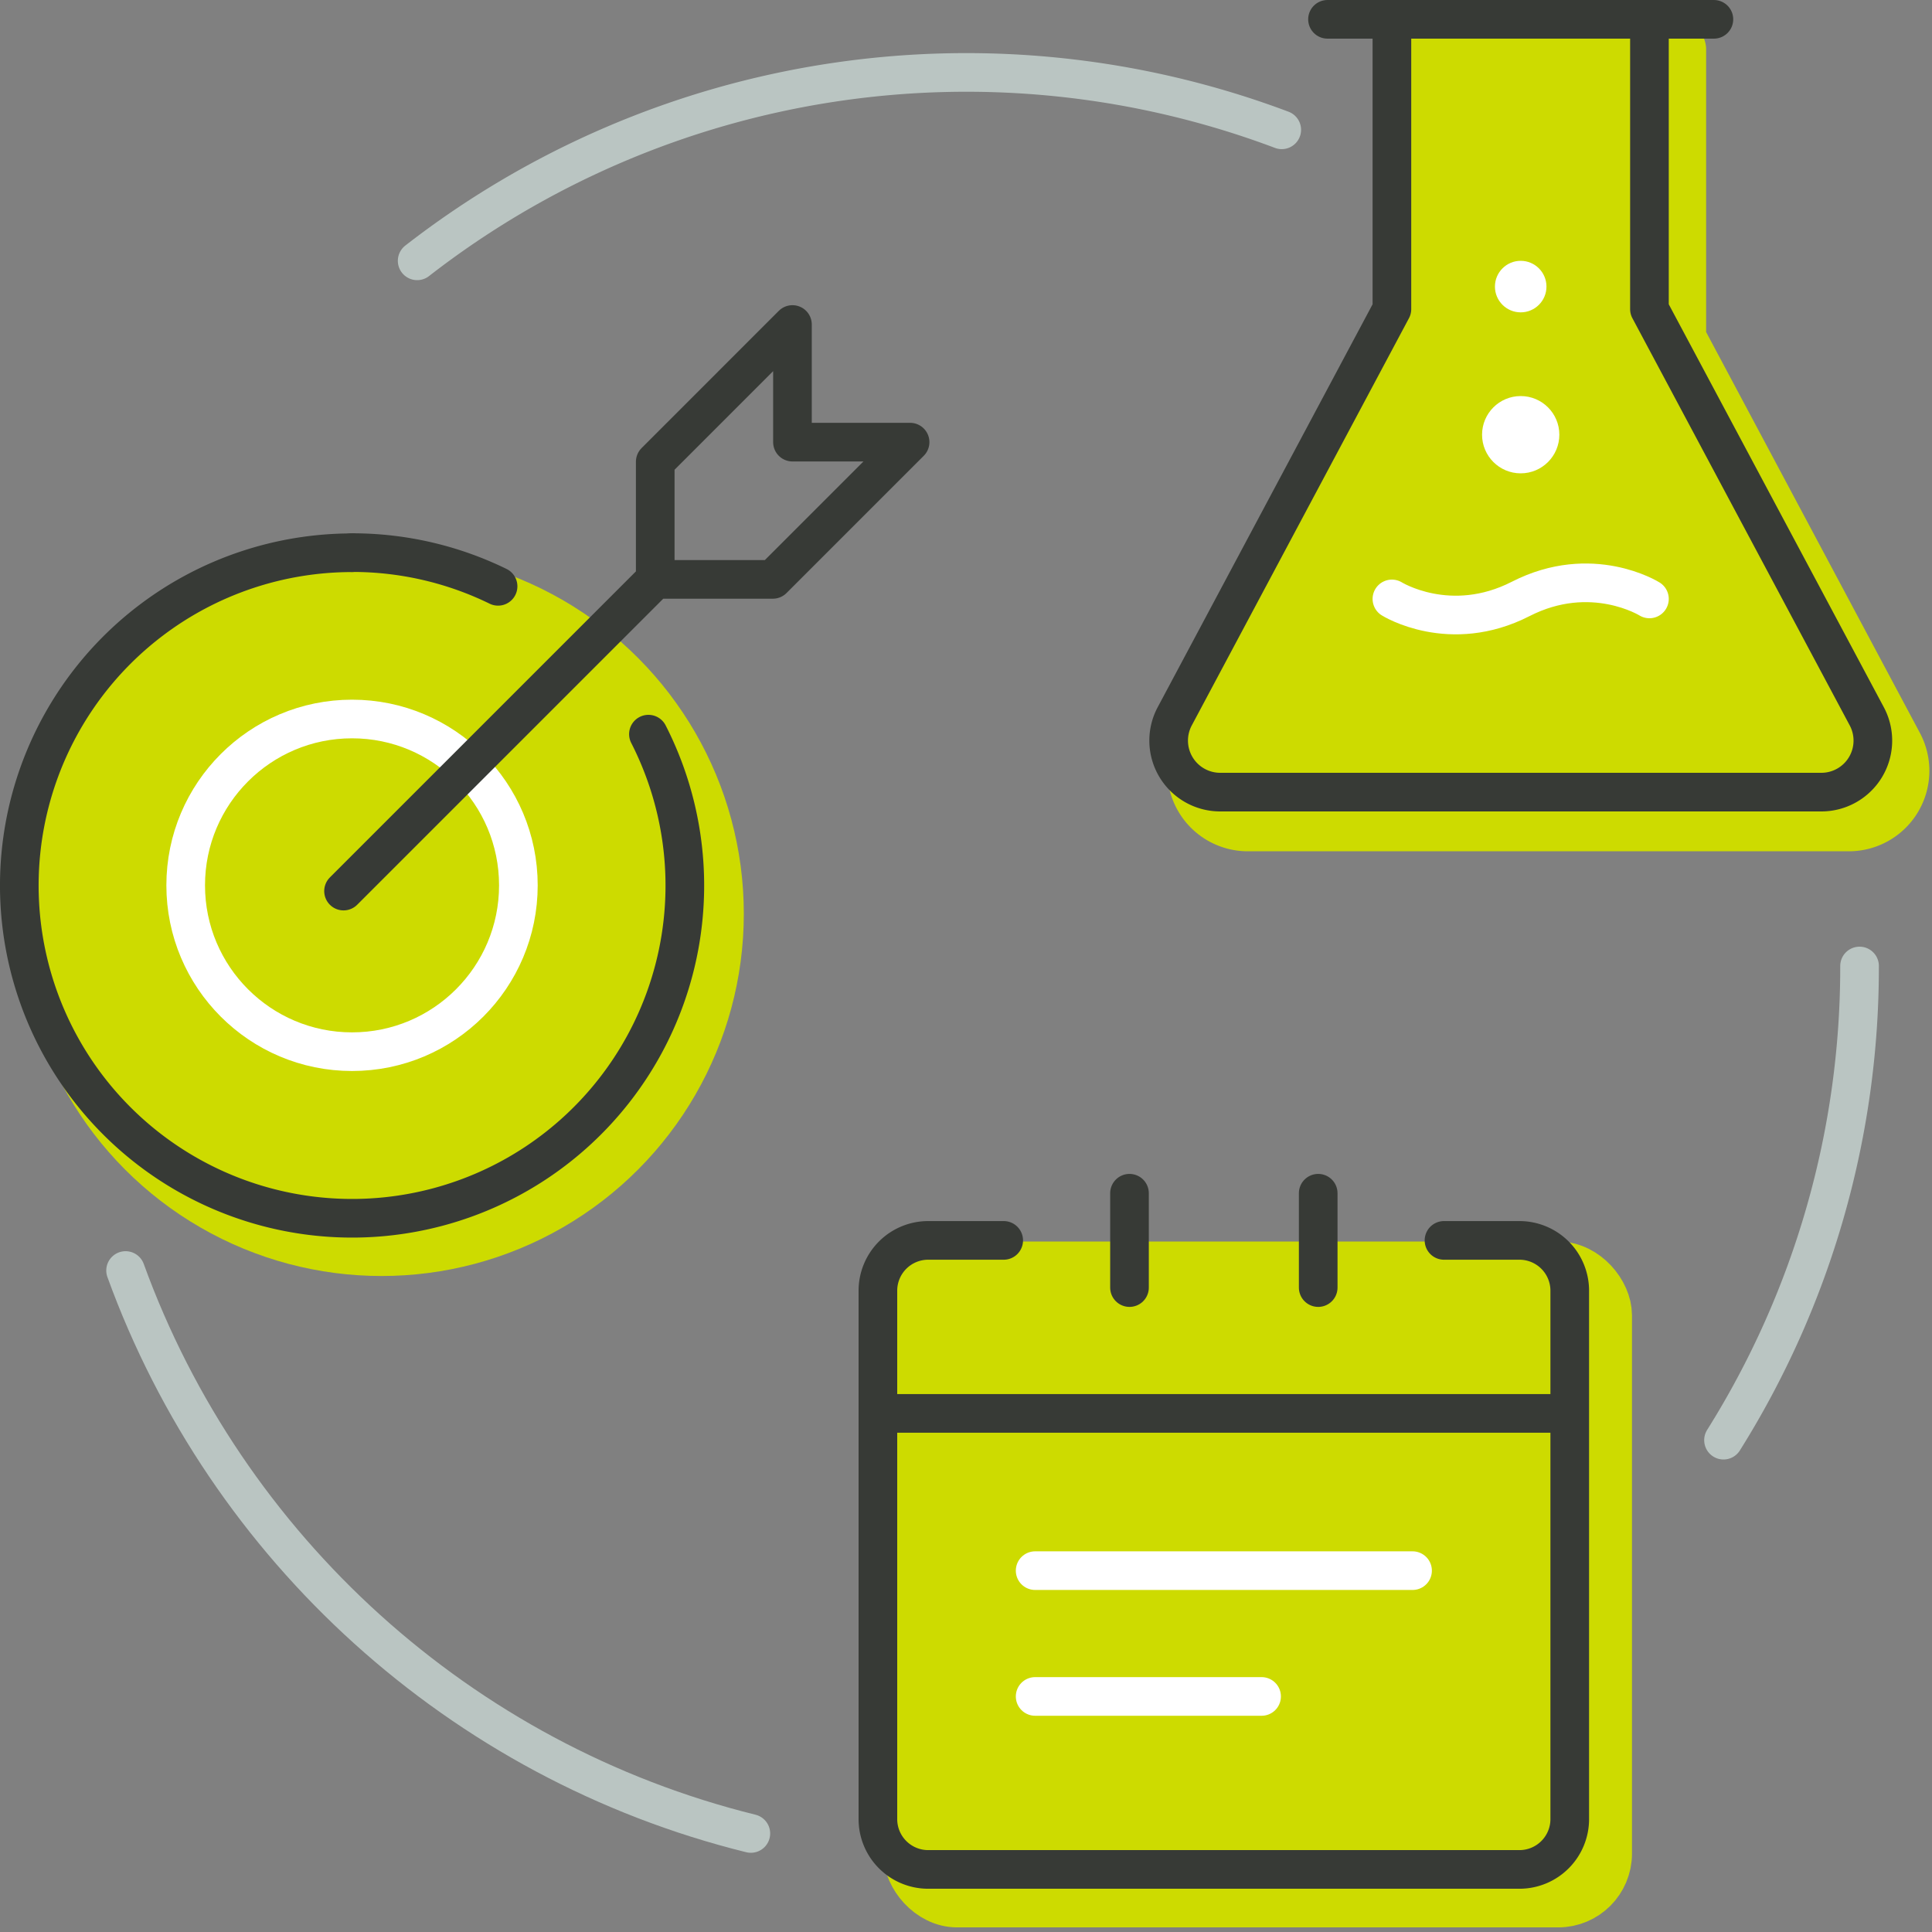<svg xmlns="http://www.w3.org/2000/svg" viewBox="0 0 800 800"><rect x="0" y="0" width="800" height="800" fill="#808080" stroke="none"/><defs><style>.cls-1,.cls-5{fill:#fff;}.cls-1{opacity:0;}.cls-2{fill:#cddb00;stroke:#cddb00;stroke-width:24px;}.cls-2,.cls-3,.cls-4,.cls-6{stroke-linecap:round;stroke-linejoin:round;}.cls-3,.cls-4,.cls-6{fill:none;stroke-width:16px;}.cls-3{stroke:#373a36;}.cls-4{stroke:#fff;}.cls-6{stroke:#bac5c2;}</style></defs><title>illustration-plan-nt</title><g id="bg"><rect class="cls-1" width="800" height="800"/></g><g id="Layer_26" data-name="Layer 26"><rect class="cls-2" x="377.77" y="526.09" width="286" height="260" rx="18.54" ry="18.54"/><circle class="cls-2" cx="158" cy="378.37" r="138"/><path class="cls-2" d="M694.47,20.5v120L784.4,309.13a21.33,21.33,0,0,1-18.82,31.37H516.69a21.33,21.33,0,0,1-18.82-31.37L587.8,140.5V20.5Z"/><line class="cls-3" x1="366.12" y1="585.25" x2="647.42" y2="585.25"/><line class="cls-3" x1="467.7" y1="494.09" x2="467.7" y2="533.16"/><line class="cls-3" x1="545.84" y1="494.09" x2="545.84" y2="533.16"/><line class="cls-4" x1="428.63" y1="650.37" x2="584.91" y2="650.37"/><line class="cls-4" x1="428.63" y1="702.46" x2="522.4" y2="702.46"/><path class="cls-3" d="M415.61,513.62H384.35a20.83,20.83,0,0,0-20.83,20.84V753.25a20.83,20.83,0,0,0,20.83,20.84H629.19A20.84,20.84,0,0,0,650,753.25V534.46a20.84,20.84,0,0,0-20.84-20.84H597.93"/><path class="cls-3" d="M683,10.67V128L773,296.63A21.33,21.33,0,0,1,754.14,328H505.25a21.34,21.34,0,0,1-18.83-31.37L576.36,128V10.67"/><line class="cls-3" x1="549.69" y1="8" x2="709.69" y2="8"/><path class="cls-4" d="M576.36,248s24,15,53.33,0S683,248,683,248"/><circle class="cls-5" cx="629.69" cy="180" r="16"/><circle class="cls-5" cx="629.69" cy="118.67" r="10.67"/><path class="cls-3" d="M268.5,304a137.79,137.79,0,1,1-122.73-75.12"/><path class="cls-3" d="M145.77,228.83a137.26,137.26,0,0,1,60.47,13.95"/><circle class="cls-4" cx="145.77" cy="366.6" r="68.88"/><polyline class="cls-3" points="142.25 368.98 271.32 239.91 271.32 191.2 328.14 134.37 328.14 183.08 376.85 183.08 320.02 239.91 271.32 239.91"/></g><g id="Layer_28" data-name="Layer 28"><path class="cls-6" d="M310.91,759.2C190.73,729.49,93.71,641.05,52,526.09"/><path class="cls-6" d="M172.74,108a370.59,370.59,0,0,1,358-54.25"/><path class="cls-6" d="M770,400a368.31,368.31,0,0,1-56.33,196.34"/></g></svg>